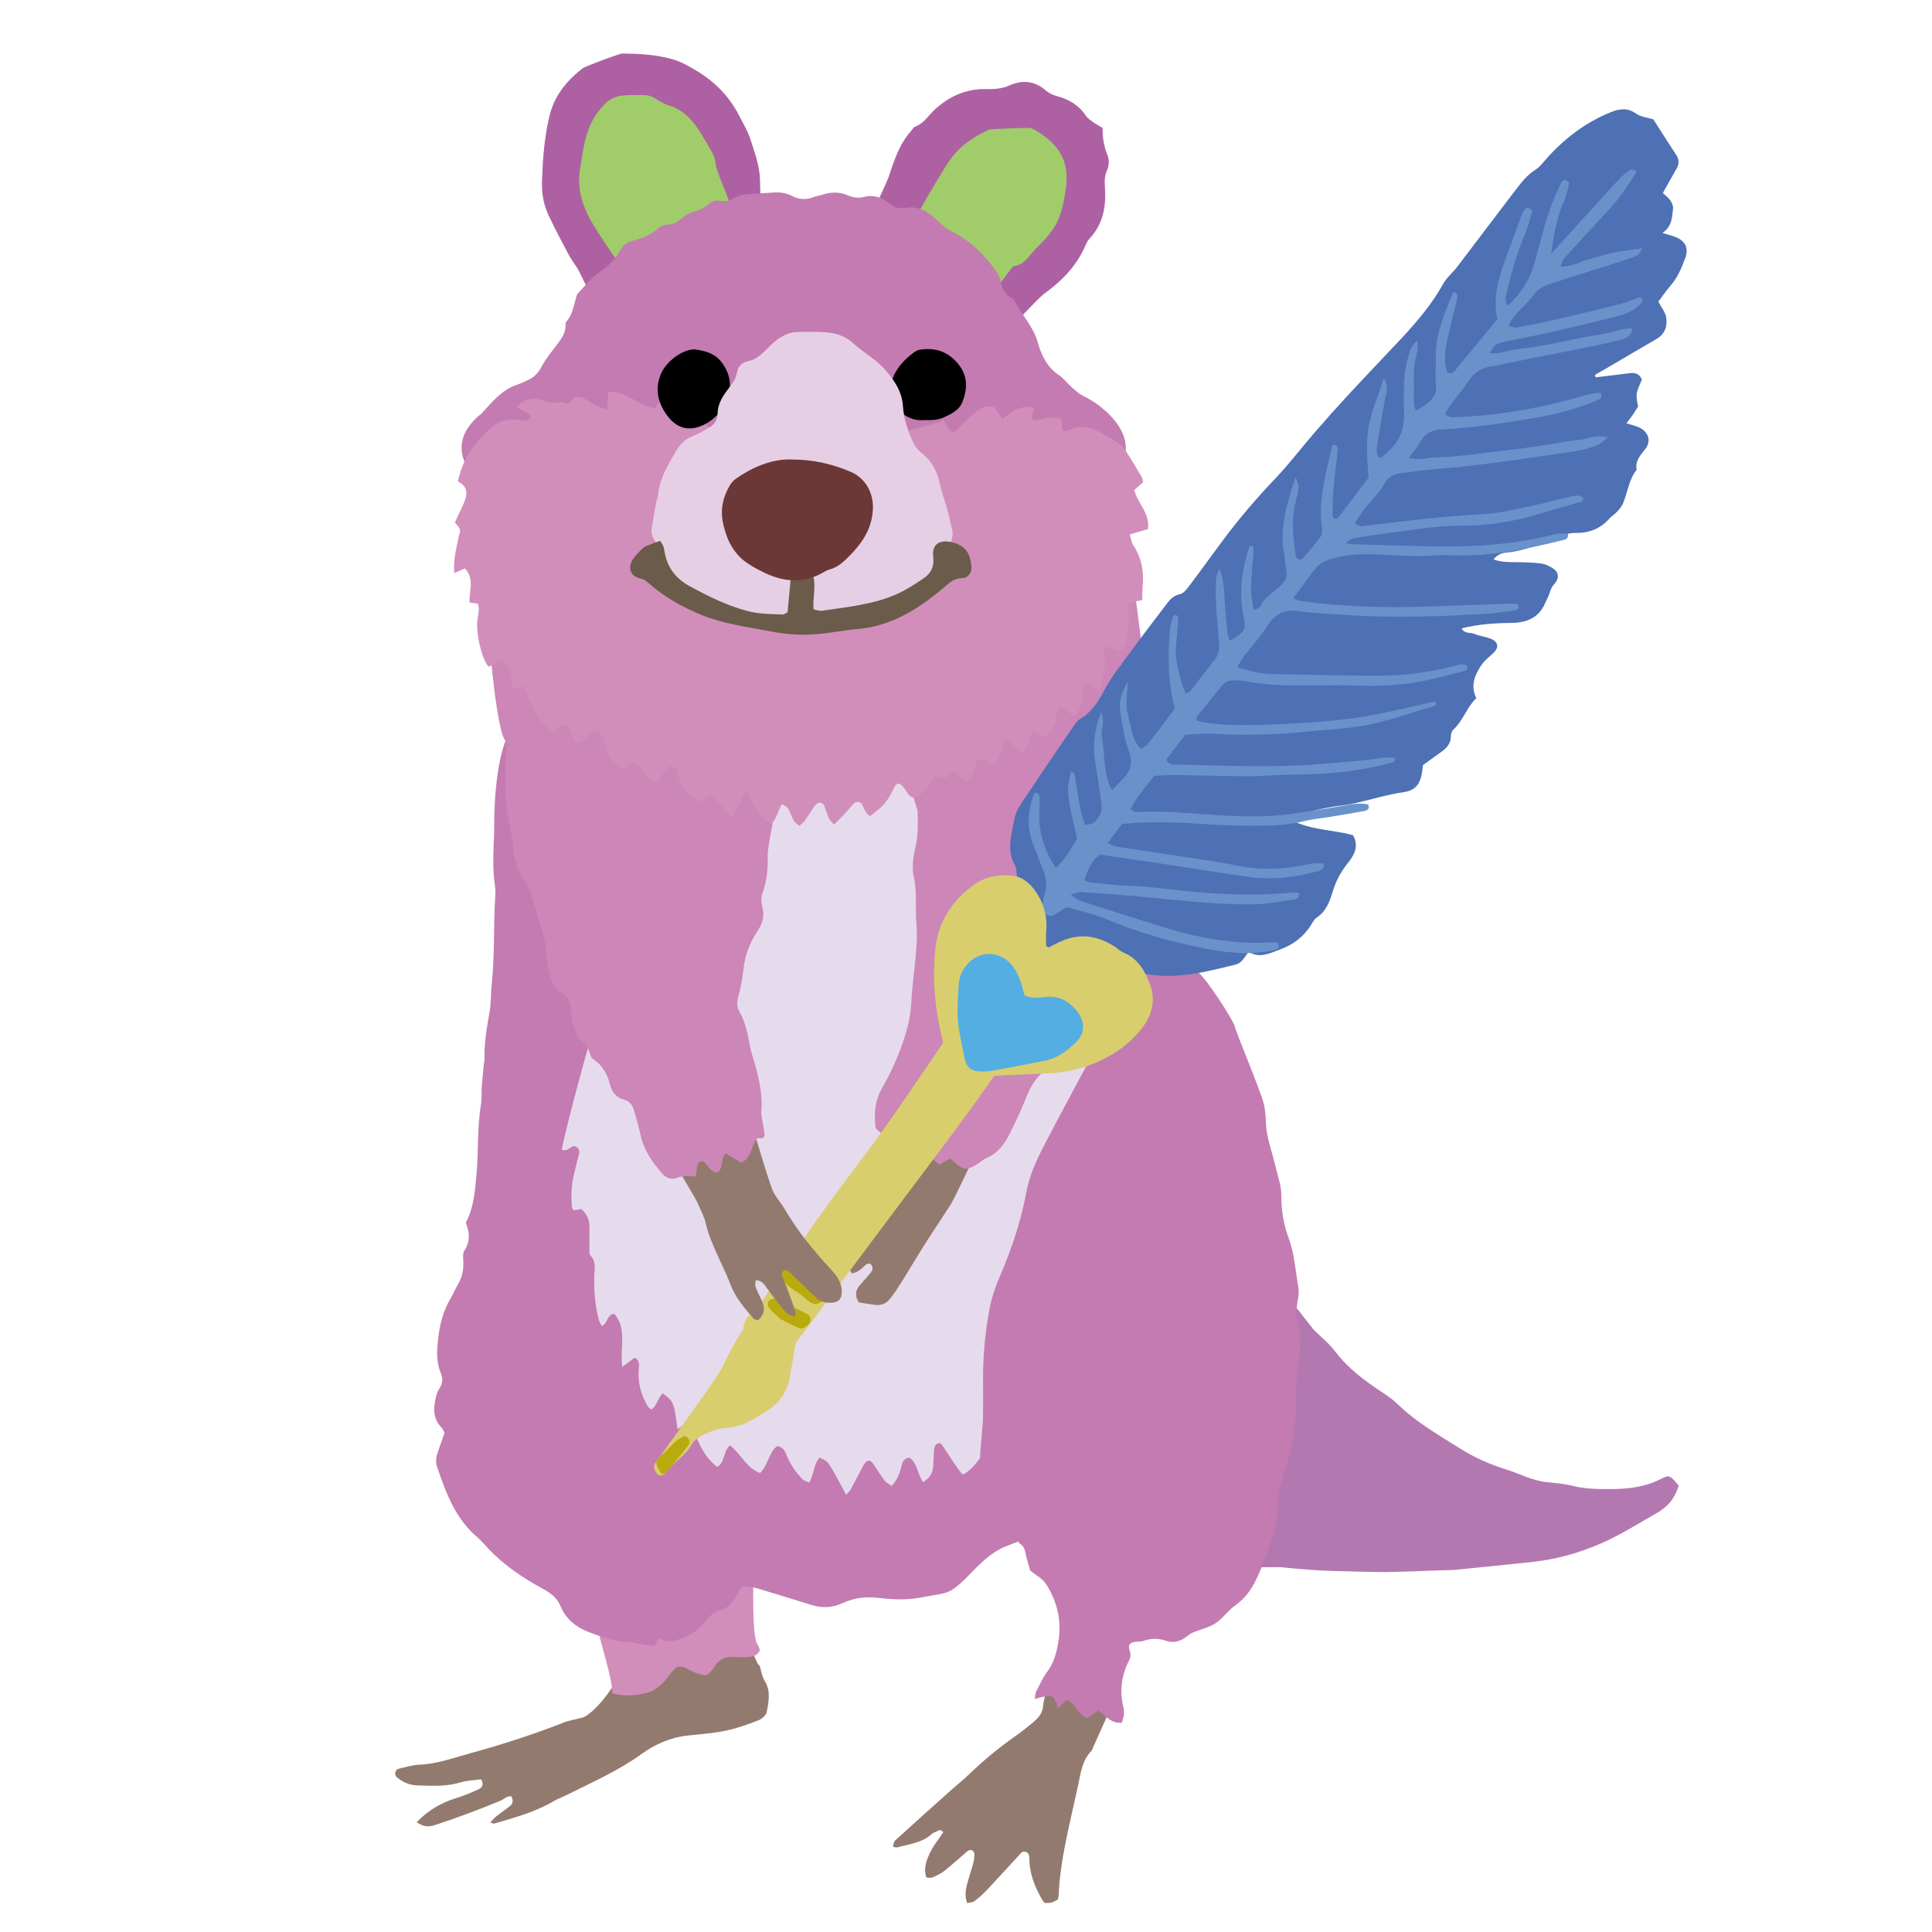<?xml version="1.0" encoding="iso-8859-1"?>
<!-- Generator: Adobe Illustrator 29.1.0, SVG Export Plug-In . SVG Version: 9.03 Build 55587)  -->
<svg version="1.1" id="&#x30EC;&#x30A4;&#x30E4;&#x30FC;_1"
	 xmlns="http://www.w3.org/2000/svg" xmlns:xlink="http://www.w3.org/1999/xlink" x="0px" y="0px" viewBox="0 0 283.46 283.46"
	 style="enable-background:new 0 0 283.46 283.46;" xml:space="preserve">
<g>
	<path style="fill-rule:evenodd;clip-rule:evenodd;fill:#B478B1;" d="M246.286,217.957c-0.52,1.881-1.642,3.15-3.196,4.033
		c-2.607,1.482-5.159,3.1-7.888,4.324c-3.281,1.473-6.756,2.467-10.367,2.848c-3.721,0.395-7.445,0.777-11.169,1.145
		c-0.745,0.074-1.5,0.061-2.249,0.086c-2.625,0.088-5.25,0.223-7.874,0.25c-2.248,0.023-4.497-0.068-6.744-0.123
		c-1.201-0.027-2.403-0.055-3.601-0.135c-1.716-0.115-3.432-0.244-5.139-0.443c-0.485-0.057-12.257,0.145-12.645-0.02
		c-0.267-0.938,6.546-47.988,6.666-48.332c0.301,0.145,10.5,13.355,10.683,13.531c1.076,1.043,2.263,2.014,3.163,3.197
		c1.907,2.5,4.361,4.312,6.942,6.008c0.746,0.49,1.494,1.014,2.131,1.635c2.769,2.701,6.1,4.598,9.336,6.633
		c2.11,1.326,4.384,2.295,6.75,3.039c1.922,0.604,3.721,1.596,5.77,1.814c1.264,0.135,2.55,0.221,3.774,0.531
		c1.849,0.469,3.706,0.51,5.587,0.502c2.572-0.012,5.071-0.268,7.422-1.467C244.951,216.346,245.018,216.439,246.286,217.957z"/>
	<path style="fill-rule:evenodd;clip-rule:evenodd;fill:#937A6F;" d="M71.934,267.377c0.344-0.346,0.613-0.674,0.938-0.932
		c0.645-0.514,1.34-0.965,1.975-1.488c0.471-0.389,0.486-0.891,0.125-1.438c-0.197,0.043-0.422,0.053-0.606,0.143
		c-0.337,0.162-0.632,0.416-0.976,0.557c-3.188,1.307-6.404,2.527-9.684,3.588c-0.938,0.305-1.707,0.158-2.568-0.469
		c1.7-1.75,3.598-2.852,5.788-3.523c1.139-0.35,2.251-0.815,3.331-1.318c0.486-0.227,0.781-0.703,0.314-1.443
		c-0.943,0.15-1.967,0.143-2.971,0.449c-2.123,0.648-4.314,0.521-6.486,0.441c-1.056-0.039-2.035-0.484-2.869-1.166
		c-0.438-0.359-0.312-1.133,0.242-1.27c1.018-0.25,2.049-0.549,3.086-0.598c2.584-0.119,4.977-1,7.424-1.674
		c4.625-1.273,9.189-2.732,13.659-4.486c0.899-0.354,1.883-0.49,2.819-0.754c1.314-0.369,5.273-4.406,6.607-9.406
		c0.576,0.033,13.146-9.209,14.999-9c0.66,0.074,3.616,10.781,4.385,10.781c0.196,0.812,0.364,1.641,0.833,2.443
		c0.782,1.34,0.481,2.938,0.188,4.398c-0.095,0.471-0.725,1.002-1.229,1.197c-1.531,0.59-3.095,1.162-4.697,1.496
		c-1.83,0.381-3.711,0.533-5.576,0.721c-2.539,0.256-4.805,1.248-6.829,2.701c-3.497,2.514-7.407,4.236-11.231,6.133
		c-0.537,0.266-1.108,0.467-1.621,0.77c-2.741,1.629-5.791,2.435-8.807,3.328C72.382,267.592,72.223,267.477,71.934,267.377z"/>
	<path style="fill-rule:evenodd;clip-rule:evenodd;fill:#937A6F;" d="M155.081,243.922c0.626,0.639,7.508,2.012,8.667,1.334
		c0.128-0.074-1.16,6.186-1.461,6.85c1.353-2.984,0.655-1.48-2.02,4.52c-0.03,0.068-0.03,0.162-0.077,0.209
		c-1.435,1.41-1.623,3.303-2.016,5.123c-0.568,2.637-1.205,5.26-1.736,7.902c-0.546,2.713-1.005,5.443-1.111,8.221
		c-0.009,0.219-0.099,0.438-0.147,0.646c-0.898,0.461-0.898,0.461-1.843,0.484c-0.107-0.098-0.245-0.178-0.318-0.299
		c-1.174-1.959-2.006-4.025-1.994-6.359c0.002-0.145-0.051-0.291-0.091-0.434c-0.124-0.428-0.799-0.605-1.101-0.279
		c-1.673,1.816-3.328,3.65-5.02,5.447c-0.562,0.598-1.188,1.146-1.84,1.645c-0.258,0.195-0.668,0.189-1.072,0.293
		c-0.427-1.158-0.184-2.164,0.092-3.162c0.26-0.938,0.579-1.859,0.824-2.801c0.111-0.424,0.147-0.877,0.135-1.316
		c-0.005-0.174-0.2-0.426-0.366-0.49c-0.168-0.065-0.465-0.004-0.608,0.115c-1.147,0.965-2.245,1.988-3.415,2.922
		c-0.513,0.41-1.143,0.689-1.75,0.957c-0.237,0.105-0.561,0.018-0.901,0.018c-0.459-1.43,0.049-2.633,0.6-3.752
		c0.511-1.039,1.262-1.959,1.88-2.889c-0.316-0.4-0.564-0.367-0.854-0.188c-0.254,0.156-0.586,0.213-0.796,0.408
		c-1.459,1.353-3.374,1.516-5.161,2.01c-0.124,0.033-0.285-0.061-0.594-0.135c0.121-0.32,0.151-0.717,0.364-0.91
		c2.714-2.475,5.451-4.922,8.189-7.371c0.893-0.799,1.839-1.545,2.703-2.375c2.059-1.978,4.244-3.797,6.581-5.441
		c0.98-0.689,1.925-1.432,2.841-2.205c0.752-0.631,1.329-1.344,1.393-2.451C153.093,249.578,154.212,244.428,155.081,243.922z"/>
	<path style="fill-rule:evenodd;clip-rule:evenodd;fill:#C37BB1;" d="M181.248,150.84c-1.665-0.117-15.838,8.867-17.5,9
		c-0.276-0.816-26.958-34.074-28.25-35.75c0.127-1.12,29.833-6.979,30.5-7.75c0.251,0.61,3.088,12.916,3.201,13.392
		c0.791,3.301,2.149,6.372,3.72,9.359c0.739,1.4,1.64,2.68,2.942,3.625C176.808,143.402,180.962,149.545,181.248,150.84z"/>
	<path style="fill-rule:evenodd;clip-rule:evenodd;fill:#D18EBB;" d="M103.758,245.76c-1.209,0.078-2.09-0.537-3.037-0.969
		c-1.049-0.475-1.4-0.375-2.143,0.51c-0.481,0.574-0.891,1.223-1.438,1.723c-0.541,0.496-1.162,1.02-1.84,1.225
		c-1.799,0.547-3.65,0.684-5.529,0.176c0.372-2.045-3.058-11.148-2.689-13.168c1.049-0.182,23.501-12.447,23.666-12.666
		c0.195,0.117-0.902,17.35,0.442,18.77c0.184,0.195,0.213,0.535,0.298,0.762c-0.305,0.729-0.896,0.893-1.488,0.957
		c-0.668,0.072-1.356,0.105-2.022,0.033c-1.41-0.156-2.485,0.258-3.225,1.525C104.498,245.074,104.073,245.412,103.758,245.76z"/>
	<path style="fill-rule:evenodd;clip-rule:evenodd;fill:#C37BB1;" d="M107.998,187.09c1.506,2.133,42.547,8.133,44.5,6.5
		c0.077,0.486,0.756,19.682,2,21.75c0.38,0.631,0.681,7.143,0.75,8.5c-0.242,0.135-7.739,3.045-8.056,3.193
		c-1.311,0.613-2.419,1.506-3.463,2.486c-0.273,0.258-0.54,0.523-0.801,0.795c-3.823,3.986-3.653,3.23-7.725,4.057
		c-2.023,0.41-4.215,0.324-6.281,0.072c-1.879-0.23-3.614-0.012-5.245,0.744c-1.541,0.713-3.014,0.789-4.58,0.307
		c-2.221-0.684-4.434-1.393-6.664-2.049c-1.138-0.334-2.265-0.787-3.606-0.686c-0.325,0.551-0.633,1.141-1.004,1.688
		c-0.538,0.793-1.01,1.57-2.157,1.773c-0.953,0.17-1.633,1.02-2.251,1.791c-0.969,1.209-2.231,1.965-3.681,2.482
		c-0.955,0.342-1.874,0.537-3.053-0.131c-0.221,0.387-0.441,0.775-0.658,1.16c-0.645-0.098-1.156-0.168-1.666-0.25
		c-0.811-0.129-1.621-0.375-2.432-0.371c-1.082,0.006-2.072-0.309-3.076-0.6c-0.861-0.25-1.715-0.543-2.549-0.875
		c-1.809-0.723-3.268-1.883-4.029-3.709c-0.525-1.262-1.42-1.957-2.602-2.598c-2.907-1.574-5.649-3.42-7.959-5.832
		c-0.572-0.598-1.094-1.254-1.719-1.787c-3.183-2.707-4.543-6.438-5.849-10.217c-0.298-0.861-0.119-1.621,0.153-2.408
		c0.315-0.914,0.642-1.824,0.932-2.646c-0.186-0.342-0.253-0.578-0.404-0.729c-1.421-1.428-1.238-3.113-0.786-4.832
		c0.095-0.357,0.274-0.705,0.476-1.018c0.447-0.701,0.479-1.449,0.174-2.162c-0.747-1.742-0.58-3.549-0.37-5.33
		c0.229-1.941,0.727-3.83,1.737-5.547c0.417-0.711,0.73-1.482,1.148-2.193c0.633-1.076,0.859-2.215,0.766-3.455
		c-0.037-0.504-0.07-1.131,0.182-1.512c0.893-1.348,0.73-2.695,0.188-4.049c1.188-2.24,1.349-4.625,1.565-7.029
		c0.311-3.434,0.1-6.896,0.665-10.312c0.146-0.883,0.06-1.803,0.124-2.701c0.08-1.121,0.206-2.238,0.316-3.357
		c0.021-0.225,0.099-0.447,0.09-0.67c-0.085-2.342,0.35-4.621,0.742-6.916c0.227-1.324,0.168-2.693,0.309-4.033
		c0.464-4.41,0.23-8.845,0.536-13.26c0.03-0.443-0.021-0.898-0.085-1.341c-0.387-2.616-0.168-5.24-0.093-7.86
		c0.011-0.402-0.261-11.834,2.989-15.584c0.807,1.681,18.9,40.409,20.5,42.75C94.625,154.281,106.75,187.393,107.998,187.09z"/>
	<path style="fill-rule:evenodd;clip-rule:evenodd;fill:#E6DBEC;" d="M141.248,216.34c-0.919-0.879-2.674-4.029-3.288-4.615
		c-0.628,0.02-0.844,0.428-0.898,0.885c-0.086,0.744-0.078,1.5-0.127,2.25c-0.082,1.273-0.332,1.723-1.466,2.619
		c-0.86-1.102-0.821-2.736-2.004-3.611c-0.834,0.057-1.066,0.645-1.195,1.221c-0.233,1.049-0.615,2.006-1.428,2.916
		c-0.334-0.232-0.756-0.408-1.004-0.721c-0.557-0.705-1.028-1.477-1.53-2.223c-0.252-0.377-0.504-0.867-1.017-0.713
		c-0.284,0.086-0.516,0.488-0.685,0.795c-0.612,1.115-1.177,2.256-1.784,3.373c-0.134,0.246-0.37,0.438-0.684,0.795
		c-0.556-1.035-1.025-1.943-1.525-2.836c-0.365-0.65-0.72-1.32-1.182-1.902c-0.253-0.316-0.72-0.463-1.166-0.734
		c-0.944,1.072-0.817,2.484-1.532,3.674c-0.336-0.148-0.723-0.211-0.943-0.434c-1.064-1.08-1.905-2.326-2.452-3.744
		c-0.236-0.609-0.586-1.02-1.3-1.178c-1.273,0.982-1.323,2.803-2.537,3.971c-1.994-0.738-2.787-2.805-4.392-4.074
		c-1.034,0.828-0.645,2.395-1.868,3.172c-2.271-1.648-2.939-4.342-4.12-6.584c-0.608-0.137-0.724,0.316-0.993,0.539
		c-0.209,0.174-0.441,0.318-0.721,0.518c-0.518-3.967-0.551-4.049-2.177-5.281c-0.694,0.65-0.79,1.75-1.672,2.41
		c-0.18-0.176-0.428-0.332-0.559-0.557c-1.009-1.736-1.476-3.598-1.265-5.613c0.054-0.521,0.114-1.068-0.623-1.457
		c-0.504,0.379-1.062,0.797-1.812,1.357c-0.391-2.744,0.762-5.564-1.159-7.795c-1.189,0.127-0.931,1.416-1.845,1.801
		c-0.15-0.303-0.365-0.596-0.447-0.922c-0.539-2.127-0.72-4.289-0.654-6.479c0.029-1.018,0.305-2.084-0.579-2.969
		c-0.204-0.205-0.13-0.715-0.136-1.086c-0.012-0.977-0.008-1.955,0.01-2.932c0.019-1.115-0.331-2.059-1.222-2.791
		c-0.357,0.068-0.713,0.135-1.062,0.201c-0.1-0.119-0.256-0.219-0.269-0.336c-0.2-1.807-0.105-3.594,0.376-5.357
		c0.158-0.578,0.262-1.17,0.42-1.748c0.176-0.641,0.555-1.359-0.131-1.842c-0.606-0.426-1.068,0.34-1.629,0.461
		c-0.127,0.027-0.271-0.021-0.557-0.053c0.732-4.049,5.513-21.242,6.83-25.121c0.792-0.045,69.532-20.627,69.75-21
		c1.547,0.813,7.366,15.192,8.14,18.495c-0.606,0.168-1.217,0.336-1.797,0.498c-0.246,1.023,0.321,1.725,0.656,2.43
		c0.628,1.322,4.926,9.316,3.751,10.328c-0.39,0.336-12.005,31.217-13.25,35c-0.467,1.418-6.725,5.695-6.75,7.5
		c-0.017,1.135-1.745,10.164-2.75,11c-0.418,0.346-0.989,1.465-1.25,2C146.855,207.582,144.248,215.09,141.248,216.34z"/>
	<path style="fill-rule:evenodd;clip-rule:evenodd;fill:#E6DBEC;" d="M117.579,190.535c-3.985-4.746-7.265-9.686-9.302-15.633
		c1.816-2.791,1.622-5.932,0.787-9.131c-0.138-0.529-0.246-1.109-0.18-1.641c0.47-3.725-0.639-7.23-1.447-10.773
		c-0.42-1.84-0.895-3.666-1.379-5.49c-0.427-1.604-0.731-3.27-1.4-4.766c-0.681-1.518-0.787-3.002-0.531-4.555
		c0.432-2.629,0.814-5.277,1.458-7.859c0.372-1.483,1.085-2.928,1.867-4.256c1.467-2.481,2.518-4.971,1.499-7.901
		c-0.104-0.303-0.11-0.669-0.062-0.993c0.289-1.971,0.485-3.965,0.949-5.895c0.348-1.45,0.331-2.856,0.204-4.3
		c-0.232-2.678-0.198-2.774,1.906-5.314c0.737,0.65,1.411,1.391,2.223,1.923c1.054,0.692,1.815,0.527,2.664-0.393
		c0.375-0.407,0.648-0.902,1.004-1.329c0.345-0.417,0.735-0.797,1.264-1.363c0.906,1.142,1.695,2.142,2.469,3.116
		c2.756-0.194,3.74-2.796,5.908-3.969c0.4,0.481,0.813,0.962,1.208,1.456c1.052,1.323,1.681,1.43,3.003,0.261
		c1.246-1.102,2.381-2.327,3.568-3.493c0.472-0.464,0.954-0.915,1.588-1.521c0.521,0.474,1.189,0.801,1.402,1.316
		c0.898,2.147,1.626,4.328,0.992,6.749c-1.027,3.897-1.406,7.831-0.4,11.819c0.213,0.847,0.174,1.769,0.18,2.656
		c0.023,2.557-0.015,5.115,0.014,7.674c0.059,5.354-0.76,10.644-1.319,15.943c-0.448,4.23-2.019,8.18-3.939,11.979
		c-0.849,1.684-1.441,3.512-2.403,5.123c-2.019,3.381-1.624,6.855-0.511,10.299c0.491,1.521,0.46,2.826-0.286,4.125
		c-0.72,1.25-1.514,2.469-2.383,3.623c-1.931,2.57-3.857,5.148-5.92,7.615C120.871,187.314,119.247,188.809,117.579,190.535z"/>
	<path style="fill-rule:evenodd;clip-rule:evenodd;fill:#937A6F;" d="M126.009,191.096c-0.646-0.996-0.504-1.807,0.17-2.57
		c0.594-0.67,1.208-1.33,1.749-2.043c0.132-0.172,0.104-0.588-0.015-0.803c-0.235-0.43-0.655-0.328-0.948-0.064
		c-0.554,0.502-1.058,1.061-1.99,1.215c-0.156-0.307-0.406-0.598-0.451-0.916c-0.123-0.902-0.056-1.799,0.343-2.643
		c0.129-0.271,0.314-0.545,0.336-0.828c0.027-0.336-0.016-0.734-0.187-1.008c-0.08-0.127-0.542-0.082-0.807-0.018
		c-0.94,0.229-1.868,0.504-2.805,0.744c-0.137,0.035-0.297-0.021-0.598-0.051c-0.02-0.309-0.185-0.734-0.038-0.949
		c0.464-0.676,1.065-1.254,1.576-1.9c1.902-2.406,3.589-4.977,5.673-7.25c0.687-0.75,4.15-10.387,4.73-11.422
		c0.697-0.297,13.453-0.258,14,0.5c-0.098,0.91-6.594,14.572-7.191,15.514c-1.244,1.963-2.559,3.883-3.804,5.846
		c-1.163,1.834-2.261,3.711-3.415,5.551c-0.557,0.889-1.126,1.775-1.78,2.592c-0.54,0.674-1.315,0.984-2.208,0.859
		C127.54,191.336,126.731,191.205,126.009,191.096z"/>
	<path style="fill-rule:evenodd;clip-rule:evenodd;fill:#C37BB1;" d="M164.579,252.756c-1.595,0.15-2.356-1.023-3.408-1.812
		c-0.558,0.393-1.094,0.77-1.622,1.141c-1.437-0.396-1.648-2.141-3.074-2.672c-0.403,0.395-0.811,0.793-1.245,1.217
		c-0.671-2.018-0.637-2.107-3.413-1.371c0.076-0.416,0.064-0.795,0.216-1.092c0.509-1,0.98-2.043,1.644-2.936
		c0.976-1.314,1.339-2.766,1.602-4.344c0.525-3.135-0.164-5.973-1.864-8.562c-0.462-0.705-1.338-1.139-2.261-1.891
		c-0.141-0.48-0.392-1.256-0.587-2.045c-0.174-0.691-0.143-1.385-0.899-1.891c-0.399-0.268-0.504-1.059-0.623-1.637
		c-0.174-0.844-0.569-1.449-1.217-2.059c-2.501-2.348-3.967-5.246-4.017-8.729c-0.02-1.344,0.183-2.689,0.278-4.033
		c0.054-0.75,0.131-1.498,0.141-2.248c0.02-1.729,0.015-3.459,0.003-5.188c-0.021-3.535,0.292-7.051,0.942-10.516
		c0.302-1.611,0.829-3.209,1.479-4.717c1.73-4.012,3.125-8.105,3.92-12.418c0.439-2.369,1.42-4.596,2.531-6.73
		c2.218-4.262,4.49-8.494,6.767-12.723c0.424-0.789,0.943-1.533,1.476-2.256c0.86-1.168,1.814-2.236,3.423-2.299
		c0.286-0.531,0.53-0.988,0.777-1.441c0.607-1.115,1.562-1.885,2.733-2.227c2.929-0.855,5.907-1.016,8.884-0.205
		c1.274,0.346,3.241,2.004,3.798,3.203c0.378,0.812,0.669,1.666,0.996,2.504c1.089,2.793,2.236,5.566,3.235,8.393
		c0.367,1.039,0.488,2.199,0.528,3.312c0.04,1.139,0.204,2.223,0.518,3.312c0.556,1.947,1.058,3.91,1.545,5.875
		c0.142,0.578,0.214,1.188,0.211,1.781c-0.007,2.127,0.334,4.211,1.066,6.182c0.876,2.361,1.001,4.846,1.434,7.277
		c0.128,0.715-0.031,1.498-0.152,2.234c-0.173,1.059-0.166,2.084,0.118,3.125c0.505,1.857,0.287,3.76,0,5.598
		c-0.222,1.428-0.277,2.836-0.264,4.256c0.031,3.018-0.246,6.006-0.928,8.939c-0.425,1.822-1.064,3.592-1.572,5.395
		c-0.161,0.572-0.334,1.188-0.284,1.766c0.21,2.471-0.603,4.746-1.312,7.027c-0.488,1.568-1.13,3.1-1.844,4.582
		c-0.717,1.494-1.707,2.783-3.11,3.777c-1.029,0.73-1.771,1.879-2.822,2.562c-0.983,0.637-2.213,0.885-3.313,1.355
		c-0.407,0.174-0.754,0.49-1.125,0.744c-0.857,0.59-1.815,0.807-2.786,0.471c-1.123-0.387-2.186-0.4-3.298,0.004
		c-0.41,0.148-0.893,0.082-1.337,0.152c-0.7,0.109-1.004,0.51-0.733,1.262c0.204,0.566,0.147,1.01-0.095,1.494
		c-1.081,2.152-1.412,4.395-0.831,6.758C164.989,251.16,164.932,251.902,164.579,252.756z"/>
	<path style="fill-rule:evenodd;clip-rule:evenodd;fill:#CC86B7;" d="M139.355,169.971c-0.538,0.314-1.036,0.605-1.503,0.877
		c-1.097-0.578-1.334-1.699-2.059-2.586c-0.72-0.1-1.521-0.211-2.389-0.33c-0.235-0.746-0.433-1.455-0.696-2.139
		c-0.058-0.148-0.361-0.289-0.541-0.277c-0.186,0.012-0.459,0.18-0.517,0.342c-0.122,0.348-0.084,0.75-0.202,1.1
		c-0.086,0.254-0.316,0.461-0.559,0.791c-0.825-0.76-1.576-1.451-2.409-2.217c-0.273-2.035-0.139-4.039,0.981-5.984
		c1.009-1.752,1.896-3.6,2.607-5.49c0.838-2.232,1.513-4.52,1.634-6.957c0.126-2.539,0.516-5.062,0.714-7.6
		c0.104-1.327,0.152-2.677,0.038-3.999c-0.198-2.297,0.123-4.601-0.391-6.912c-0.297-1.331-0.093-2.866,0.237-4.224
		c0.438-1.799,0.368-3.573,0.332-5.372c-0.005-0.223-3.203-9.965-2.887-9.903c0.953-0.948,19.439-16.302,20.25-17.75
		c0.505,0.289,13.295-8.765,14-8.5c0.075,2.181,2.75,17,1.6,20.711c-0.152,0.46-0.241,0.827-0.393,1.166
		c-0.325,0.725-0.4,1.455-0.072,2.184c0.609,1.354,0.513,2.775,0.512,4.204c-0.002,3.304,0.141,6.61,0.06,9.912
		c-0.048,2.002-0.555,3.978-0.562,6.004c-0.002,0.715-0.361,1.415-0.948,1.982c-0.84,0.812-1.259,1.859-1.196,3.052
		c0.055,1.067-0.329,1.903-1.22,2.505c-1.076,0.728-1.582,1.788-1.7,3.042c-0.145,1.532-0.566,2.893-1.691,4.059
		c-0.538,0.557-0.762,1.445-1.049,2.213c-0.576,1.541-1.091,3.107-1.648,4.658c-0.456,1.266-0.97,2.516-1.398,3.791
		c-0.439,1.301-1.09,2.469-1.984,3.504c-0.492,0.566-0.963,1.162-1.514,1.67c-1.08,0.996-1.72,2.227-2.257,3.578
		c-0.719,1.812-1.55,3.584-2.43,5.324c-0.751,1.488-1.728,2.807-3.355,3.506c-0.543,0.234-0.995,0.668-1.508,0.98
		c-1.4,0.85-1.929,0.785-3.152-0.328C139.876,170.363,139.637,170.195,139.355,169.971z"/>
	<g>
		<path style="fill-rule:evenodd;clip-rule:evenodd;fill:#4E70B4;" d="M234.109,55.36c1.695-0.204,3.388-0.4,5.079-0.617
			c0.823-0.104,1.394,0.19,1.71,0.953c-0.924,2.099-0.924,2.099-0.558,3.943c-0.222,0.35-0.494,0.807-0.793,1.243
			c-0.245,0.358-0.523,0.693-0.919,1.221c0.776,0.253,1.365,0.378,1.899,0.629c1.335,0.631,1.771,1.986,0.887,3.119
			c-0.727,0.936-1.536,1.758-1.292,3.07c-1.144,1.464-1.315,3.318-2.008,4.963c-0.199,0.478-0.592,0.884-0.945,1.276
			c-0.303,0.331-0.715,0.561-1.011,0.895c-1.343,1.514-2.999,2.173-5.026,2.136c-0.775-0.016-1.593,0.242-2.333,0.526
			c-2.524,0.956-4.983,2.093-7.726,2.347c-0.672,0.06-1.363,0.273-1.95,1.015c1.045,0.368,1.991,0.388,2.957,0.4
			c1.345,0.014,2.699,0.022,4.028,0.195c0.669,0.089,1.364,0.437,1.917,0.842c0.684,0.502,0.733,1.409,0.082,2.092
			c-0.403,0.424-0.585,0.854-0.743,1.373c-0.161,0.508-0.438,0.978-0.648,1.474c-0.935,2.21-2.755,2.921-4.982,2.94
			c-2.42,0.021-4.824,0.19-7.277,0.79c0.393,0.854,1.252,0.554,1.835,0.807c0.731,0.321,1.568,0.393,2.322,0.677
			c1.256,0.471,1.385,1.34,0.413,2.219c-0.588,0.533-1.244,1.041-1.676,1.688c-0.975,1.456-1.653,3.025-0.749,4.852
			c-1.434,1.387-1.929,3.304-3.35,4.599c-0.23,0.213-0.383,0.638-0.378,0.964c0.014,1.146-0.677,1.805-1.51,2.401
			c-0.873,0.623-1.742,1.25-2.581,1.852c-0.098,0.644-0.129,1.185-0.266,1.695c-0.358,1.32-1.059,2.071-2.595,2.29
			c-2.393,0.342-4.73,1.072-7.096,1.614c-0.698,0.161-1.412,0.27-2.124,0.355c-2.591,0.298-5.065,1.076-7.993,1.733
			c3.289,1.946,6.735,1.727,9.806,2.61c0.935,1.65,0.113,2.989-0.742,4.055c-1.035,1.295-1.763,2.646-2.241,4.216
			c-0.443,1.454-0.961,2.909-2.362,3.826c-0.352,0.227-0.576,0.684-0.813,1.063c-1.092,1.752-2.616,2.899-4.562,3.61
			c-1.533,0.559-2.984,1.344-4.589,0.344c-0.673,0.799-0.936,1.625-1.953,1.875c-4.202,1.033-8.363,2.125-12.77,1.436
			c-3.013-0.471-6.061-0.717-9.085-1.129c-0.883-0.117-1.761-0.395-2.593-0.725c-1.738-0.689-3.645-0.938-5.418-1.967
			c0.477-2.841-1.227-5.168-1.648-7.799c-0.141-0.883-0.342-1.754-0.507-2.631c-0.114-0.612-0.064-1.313-0.35-1.83
			c-1.265-2.286-0.42-4.602-0.024-6.83c0.223-1.257,1.158-2.421,1.901-3.541c2.233-3.371,4.525-6.704,6.809-10.046
			c0.252-0.366,0.533-0.774,0.902-0.985c1.65-0.941,2.626-2.485,3.459-4.062c1.064-2.009,2.478-3.75,3.794-5.569
			c1.687-2.331,3.451-4.605,5.183-6.901c0.59-0.781,1.103-1.553,2.238-1.784c0.581-0.119,1.089-0.877,1.512-1.436
			c1.628-2.154,3.199-4.354,4.814-6.522c2.366-3.174,4.941-6.169,7.677-9.041c2.04-2.143,3.832-4.518,5.773-6.757
			c1.647-1.902,3.325-3.778,5.034-5.624c2.501-2.698,5.05-5.354,7.566-8.041c2.341-2.497,4.546-5.093,6.23-8.111
			c0.515-0.924,1.402-1.637,2.056-2.491c2.841-3.723,5.643-7.471,8.493-11.185c0.872-1.134,1.729-2.288,2.999-3.069
			c0.594-0.362,1.04-0.98,1.515-1.518c2.647-2.997,5.737-5.368,9.469-6.892c1.339-0.551,2.506-0.711,3.8,0.207
			c0.687,0.491,1.672,0.564,2.484,0.814c1.124,1.746,2.216,3.475,3.339,5.182c0.443,0.676,0.494,1.326,0.096,2.022
			c-0.661,1.168-1.316,2.341-2.031,3.611c0.401,0.388,0.838,0.7,1.117,1.117c0.231,0.345,0.436,0.836,0.38,1.221
			c-0.179,1.208-0.088,2.515-1.557,3.527c0.986,0.304,1.482,0.417,1.949,0.604c1.394,0.559,1.925,1.626,1.422,3.001
			c-0.525,1.435-1.099,2.85-2.118,4.042c-0.694,0.812-1.3,1.698-1.847,2.423c0.46,0.885,1.012,1.542,1.134,2.267
			c0.22,1.302-0.146,2.482-1.419,3.219c-2.409,1.396-4.804,2.82-7.208,4.229c-0.601,0.354-1.213,0.695-1.821,1.039
			C234.039,55.123,234.074,55.243,234.109,55.36z"/>
		<path style="fill-rule:evenodd;clip-rule:evenodd;fill:#D9CE6E;" d="M140.447,149.553c1.051,0.709,1.882,1.322,2.763,1.852
			c0.839,0.5,1.813,0.809,2.578,1.396c0.689,0.531,1.178,1.326,1.771,2.023c-0.304,0.678-0.477,1.301-0.826,1.801
			c-1.904,2.721-3.82,5.438-5.795,8.109c-2.995,4.051-6.043,8.061-9.063,12.092c-2.212,2.951-4.418,5.908-6.626,8.863
			c-2.259,3.02-4.513,6.045-6.773,9.061c-1.075,1.436-2.16,2.859-3.289,4.354c-1.701,0.135-3.333-0.012-4.698-1.328
			c-1.821-1.756-1.94-3.602-0.098-5.373c1.119-1.076,2.055-2.223,2.738-3.621c0.393-0.797,0.995-1.494,1.507-2.232
			c2.142-3.105,4.235-6.248,6.444-9.307c2.846-3.936,5.846-7.762,8.665-11.719c3.076-4.316,6.03-8.721,9.016-13.102
			C139.311,151.613,139.759,150.734,140.447,149.553z"/>
		<path style="fill-rule:evenodd;clip-rule:evenodd;fill:#D9CE6E;" d="M111.566,190.904c1.623,0.799,3.073,1.473,4.482,2.225
			c0.809,0.432,1.041,1.307,0.936,2.104c-0.318,2.391-0.722,4.771-1.174,7.139c-0.392,2.055-1.61,3.594-3.363,4.686
			c-1.901,1.188-3.766,2.414-6.163,2.486c-0.95,0.031-1.93,0.443-2.819,0.854c-0.709,0.33-1.555,0.785-1.895,1.422
			c-0.965,1.811-2.856,2.711-3.97,4.352c-0.256,0.377-0.866,0.43-1.203,0.061c-0.263-0.287-0.477-0.785-0.426-1.15
			c0.058-0.404,0.425-0.773,0.687-1.137c2.453-3.439,4.939-6.855,7.359-10.318c0.922-1.32,1.846-2.676,2.507-4.133
			C107.865,196.535,109.829,193.969,111.566,190.904z"/>
		<path style="fill-rule:evenodd;clip-rule:evenodd;fill:#B9AA0E;" d="M121.707,190.033c-1.827,1.672-2.186,1.672-3.733,0.311
			c-0.733-0.648-1.634-1.105-2.381-1.74c-0.554-0.471-0.985-1.092-1.385-1.549c0.26-1.109,1.035-1.238,1.581-0.947
			c1.934,1.029,3.799,2.195,5.674,3.338C121.606,189.533,121.627,189.832,121.707,190.033z"/>
		<path style="fill-rule:evenodd;clip-rule:evenodd;fill:#B9AA0E;" d="M97.101,216.289c-1.107-1.672-1.062-1.959,0.224-3.025
			c0.611-0.506,1.092-1.168,1.692-1.688c0.448-0.385,0.997-0.65,1.413-0.91c0.855,0.348,0.861,0.982,0.561,1.385
			c-1.069,1.42-2.238,2.762-3.39,4.119C97.512,216.273,97.271,216.252,97.101,216.289z"/>
		<path style="fill-rule:evenodd;clip-rule:evenodd;fill:#B9AA0E;" d="M114.376,193.449c-0.687-0.682-1.207-1.115-1.606-1.637
			c-0.151-0.199-0.148-0.684-0.005-0.896c0.152-0.223,0.635-0.461,0.834-0.377c1.616,0.689,3.223,1.42,4.783,2.225
			c0.522,0.27,0.746,0.939,0.342,1.426c-0.309,0.375-0.998,0.834-1.329,0.717C116.263,194.508,115.21,193.871,114.376,193.449z"/>
		<path style="fill-rule:evenodd;clip-rule:evenodd;fill:#6992CB;" d="M181.509,97.892c1.922,0.617,3.493,0.971,5.109,1.006
			c5.312,0.109,10.626,0.237,15.938,0.237c3.52,0.001,6.998-0.491,10.427-1.329c0.742-0.183,1.521-0.513,2.259-0.179
			c0.15,0.608-0.15,0.78-0.521,0.869c-2.185,0.526-4.35,1.157-6.56,1.542c-3.197,0.558-6.436,0.681-9.691,0.537
			c-2.514-0.112-5.04,0.001-7.561-0.003c-2.793-0.006-5.579-0.09-8.331-0.655c-0.521-0.108-1.074-0.09-1.614-0.092
			c-0.657-0.005-1.224,0.212-1.657,0.748c-1.186,1.473-2.393,2.927-3.571,4.404c-0.145,0.185-0.165,0.464-0.246,0.701
			c1.814,0.632,5.663,0.893,11.771,0.594c3.951-0.191,7.92-0.41,11.83-0.976c3.887-0.561,7.709-1.575,11.608-2.398
			c-0.031,0.324-0.01,0.594-0.067,0.611c-2.738,0.841-5.465,1.729-8.235,2.459c-3.495,0.923-7.113,1.015-10.691,1.385
			c-4.577,0.471-9.156,0.564-13.753,0.309c-1.335-0.073-2.682,0.074-4.055,0.122c-0.968,1.283-1.883,2.494-2.779,3.678
			c0.357,0.815,1.05,0.701,1.647,0.713c7.104,0.146,14.205,0.517,21.312-0.113c2.959-0.263,5.928-0.396,8.864-0.89
			c0.562-0.094,1.157,0.006,1.815,0.018c-0.149,0.339-0.186,0.595-0.29,0.625c-4.792,1.368-9.7,1.799-14.663,1.836
			c-2.246,0.019-4.491,0.24-6.737,0.237c-3.594-0.004-7.185-0.13-10.775-0.175c-0.982-0.012-1.968,0.077-2.937,0.121
			c-1.292,1.586-2.536,3.093-3.517,4.915c0.384,0.193,0.608,0.406,0.817,0.396c3.969-0.247,7.912,0.216,11.867,0.446
			c3.506,0.201,7.023,0.347,10.518-0.116c2.943-0.39,5.874-0.889,8.802-1.389c0.988-0.169,1.95-0.28,2.9-0.048
			c0.264,0.682-0.165,0.874-0.6,0.953c-1.682,0.312-3.372,0.589-5.059,0.869c-1.242,0.207-2.509,0.307-3.726,0.616
			c-2.211,0.56-4.458,0.661-6.704,0.676c-2.608,0.015-5.219-0.067-7.822-0.239c-4.041-0.265-8.076-0.437-12.21-0.019
			c-0.654,0.864-1.346,1.78-2.144,2.834c0.554,0.204,0.946,0.425,1.362,0.49c4.798,0.74,9.601,1.446,14.398,2.187
			c1.423,0.219,2.829,0.547,4.25,0.773c2.874,0.455,5.737,0.326,8.587-0.212c1.046-0.196,2.092-0.434,3.136-0.247
			c0.127,0.927-0.536,1.01-0.993,1.134c-3.244,0.878-6.555,1.275-9.896,0.82c-4.28-0.584-8.542-1.299-12.812-1.948
			c-3.022-0.455-6.051-0.889-9.057-1.329c-1.41,0.863-1.812,2.257-2.375,3.752c0.791,0.45,1.682,0.362,2.523,0.467
			c0.805,0.102,1.607,0.227,2.414,0.278c1.167,0.078,2.346,0.051,3.51,0.158c2.237,0.202,4.47,0.482,6.708,0.701
			c4.938,0.481,9.881,0.716,14.833,0.245c0.439-0.042,0.885-0.036,1.328-0.033c0.072-0.001,0.146,0.101,0.224,0.16
			c0.055,0.601-0.413,0.797-0.827,0.858c-1.867,0.272-3.74,0.651-5.615,0.69c-4.957,0.104-9.883-0.438-14.812-0.929
			c-3.577-0.358-7.168-0.61-10.758-0.872c-0.382-0.028-0.784,0.204-1.52,0.414c0.67,0.426,1.002,0.745,1.396,0.871
			c4.28,1.38,8.557,2.774,12.861,4.071c4.936,1.489,9.969,2.355,15.155,2.028c0.349-0.023,0.7,0.026,1.003,0.042
			c0.318,0.646-0.02,1.014-0.443,1.094c-1.145,0.213-2.305,0.398-3.465,0.436c-3.637,0.119-7.16-0.682-10.66-1.513
			c-3.677-0.875-7.259-2.057-10.762-3.51c-1.817-0.754-3.778-1.159-5.697-1.729c-0.652,0.423-1.222,0.854-1.849,1.182
			c-0.681,0.356-1.568-0.098-1.617-0.869c-0.047-0.694-0.015-1.454,0.219-2.098c0.426-1.182,0.36-2.273-0.102-3.406
			c-0.509-1.248-0.936-2.532-1.458-3.776c-1.067-2.548-0.893-5.075,0.035-7.604c0.026-0.07,0.137-0.107,0.236-0.182
			c0.589,0.058,0.584,0.597,0.598,0.962c0.033,0.983-0.091,1.973-0.055,2.957c0.093,2.477,0.998,5.07,2.442,7.082
			c1.369-1.222,2.195-2.806,3.112-4.232c-1.546-6.655-1.573-6.96-0.924-9.845c0.517-0.034,0.554,0.354,0.611,0.705
			c0.248,1.511,0.453,3.029,0.746,4.53c0.17,0.867,0.473,1.707,0.705,2.522c1.26,0.065,1.829-0.7,2.23-1.461
			c0.263-0.496,0.242-1.212,0.166-1.807c-0.245-1.966-0.552-3.926-0.883-5.88c-0.412-2.454-0.116-4.814,0.846-7.364
			c0.716,1.352-0.069,2.526,0.148,3.669c0.252,1.32,0.245,2.689,0.426,4.023c0.163,1.216,0.252,2.473,1.062,3.728
			c0.674-0.698,1.221-1.255,1.757-1.823c1.09-1.163,1.267-2.355,0.69-3.942c-0.666-1.839-0.96-3.83-1.253-5.781
			c-0.198-1.315,0.048-2.635,1.122-4.366c-0.093,1.66-0.264,2.708-0.179,3.734c0.091,1.06,0.453,2.093,0.656,3.146
			c0.208,1.077,0.546,2.082,1.438,3.021c0.341-0.237,0.762-0.41,1.004-0.721c1.332-1.702,2.621-3.438,3.955-5.203
			c-0.97-3.72-1.019-7.486-0.739-11.266c0.065-0.871,0.209-1.753,0.638-2.498c0.667,0,0.628,0.403,0.604,0.739
			c-0.107,1.522-0.276,3.042-0.349,4.568c-0.063,1.456,0.713,4.619,1.458,6.238c0.223-0.108,0.52-0.157,0.656-0.33
			c1.227-1.558,2.413-3.146,3.637-4.706c0.536-0.686,0.678-1.432,0.6-2.277c-0.174-1.975-0.345-3.949-0.447-5.928
			c-0.065-1.253-0.028-2.512,0.015-3.767c0.011-0.312,0.215-0.618,0.487-1.339c0.575,1.476,0.628,2.585,0.698,3.713
			c0.109,1.876,0.272,3.75,0.45,5.621c0.04,0.421,0.23,0.829,0.359,1.271c1.951-1.033,2.48-1.702,2.094-3.322
			c-0.864-3.646-0.306-7.135,0.822-10.604c0.609-0.164,0.585,0.363,0.579,0.612c-0.025,0.895-0.158,1.784-0.212,2.679
			c-0.07,1.168-0.162,2.339-0.14,3.504c0.015,0.796,0.207,1.589,0.354,2.625c0.449-0.218,0.876-0.283,0.97-0.498
			c0.618-1.383,1.924-2.089,2.957-3.045c0.737-0.684,1.093-1.37,0.879-2.37c-0.149-0.704-0.146-1.437-0.29-2.141
			c-0.796-3.857,0.326-7.419,1.654-11.479c0.244,0.746,0.425,1.035,0.413,1.316c-0.019,0.533-0.09,1.082-0.239,1.596
			c-0.841,2.916-0.635,5.842-0.118,8.773c0.027,0.154,0.2,0.28,0.309,0.424c0.551,0.143,0.804-0.273,1.081-0.605
			c0.751-0.892,1.531-1.767,2.198-2.72c0.229-0.325,0.268-0.872,0.21-1.293c-0.578-4.219,0.631-8.19,1.563-12.201
			c0.793-0.093,0.773,0.478,0.74,0.858c-0.174,1.88-0.44,3.752-0.608,5.632c-0.112,1.249-0.13,2.505-0.148,3.761
			c-0.004,0.216,0.191,0.433,0.291,0.644c0.235-0.081,0.457-0.085,0.538-0.193c1.479-1.929,2.941-3.87,4.476-5.902
			c-0.204-2.715-0.477-5.489,0.166-8.252c0.484-2.093,1.383-4.018,2.052-6.372c0.862,1.404,0.296,2.419,0.128,3.425
			c-0.353,2.126-0.776,4.24-1.074,6.374c-0.095,0.652-0.256,1.438,0.414,1.986c2.609-1.865,3.554-3.744,3.507-6.68
			c-0.044-2.785-0.165-5.584,0.653-8.312c0.229-0.769,0.42-1.527,1.26-2.236c0.347,1.361-0.279,2.411-0.386,3.508
			c-0.104,1.071-0.094,2.157-0.064,3.236c0.032,1.148-0.179,2.33,0.259,3.463c1.06-0.434,1.573-0.864,2.317-1.619
			c0.725-0.733,0.707-1.554,0.629-2.491c-0.098-1.162,0.022-2.34-0.011-3.51c-0.098-3.528,1.316-6.626,2.584-9.783
			c0.754,0.206,0.623,0.728,0.546,1.093c-0.308,1.403-0.721,2.783-1.023,4.187c-0.472,2.181-1.189,4.354-0.374,6.607
			c0.836,0.276,1.131-0.39,1.508-0.839c1.901-2.279,3.782-4.574,5.801-7.018c-0.563-2.43-0.139-4.982,0.726-7.471
			c0.945-2.715,1.953-5.407,2.949-8.105c0.088-0.241,0.252-0.472,0.439-0.651c0.106-0.104,0.368-0.179,0.484-0.117
			c0.212,0.11,0.55,0.382,0.518,0.497c-0.308,1.12-0.598,2.255-1.048,3.32c-1.229,2.911-2.09,5.93-2.783,9.002
			c-0.076,0.345-0.069,0.716-0.046,1.07c0.009,0.139,0.174,0.267,0.317,0.472c1.882-1.765,3.201-3.77,3.909-6.311
			c1.034-3.721,1.856-7.525,3.577-11.03c0.154-0.315,0.276-0.654,0.475-0.941c0.076-0.113,0.359-0.207,0.474-0.151
			c0.226,0.104,0.591,0.37,0.562,0.485c-0.233,0.944-0.467,1.901-0.847,2.79c-1.02,2.384-1.453,4.906-1.811,7.555
			c1.593-1.759,3.185-3.518,4.779-5.274c1.752-1.928,3.493-3.868,5.273-5.773c0.485-0.52,1.072-0.954,1.658-1.357
			c0.118-0.081,0.451,0.148,0.881,0.309c-1.02,1.491-1.886,2.957-2.95,4.262c-1.305,1.599-2.778,3.062-4.174,4.587
			c-1.153,1.259-2.314,2.514-3.455,3.785c-0.288,0.32-0.522,0.688-0.623,1.327c1.556,0.045,2.724-0.698,3.98-1.017
			c1.223-0.307,2.412-0.751,3.643-1.009c1.305-0.275,2.64-0.403,4.407-0.659c-0.436,0.606-0.555,0.959-0.783,1.055
			c-0.825,0.346-1.68,0.625-2.534,0.899c-3.426,1.096-6.854,2.185-10.285,3.274c-1.057,0.335-1.928,0.887-2.575,1.841
			c-0.45,0.661-1.083,1.2-1.643,1.783c-0.676,0.707-1.382,1.393-1.867,2.523c0.523,0.108,0.94,0.321,1.308,0.253
			c1.946-0.361,3.888-0.767,5.818-1.213c3.068-0.711,6.133-1.441,9.184-2.217c1.038-0.265,2.034-0.69,3.05-1.045
			c0.561,0.394,0.249,0.784-0.051,1.094c-1.114,1.159-2.617,1.547-4.104,1.918c-2.97,0.744-5.946,1.459-8.932,2.133
			c-2.191,0.496-4.406,0.899-6.606,1.361c-0.521,0.108-1.075,0.211-1.52,0.475c-0.318,0.191-0.482,0.646-0.889,1.237
			c1.48,0.208,2.537-0.402,3.646-0.517c1.163-0.123,2.325-0.29,3.479-0.478c1.156-0.188,2.303-0.418,3.453-0.647
			c1.146-0.227,2.283-0.489,3.433-0.708c1.148-0.22,2.314-0.358,3.452-0.625c1.123-0.261,2.204-0.742,3.439-0.612
			c-0.121,1.255-1.099,1.483-1.903,1.692c-2.004,0.521-4.039,0.914-6.067,1.327c-2.195,0.447-4.395,0.852-6.593,1.292
			c-2.115,0.421-4.218,0.909-6.34,1.278c-1.342,0.234-2.286,0.9-3.045,2.006c-0.914,1.339-1.946,2.596-2.909,3.902
			c-0.248,0.335-0.418,0.728-0.589,1.031c0.546,0.613,1.111,0.474,1.619,0.456c5.698-0.192,11.282-1.123,16.781-2.592
			c1.465-0.39,2.899-0.938,4.399-0.99c0.38,0.7-0.062,0.929-0.44,1.09c-2.745,1.167-5.597,1.979-8.536,2.489
			c-4.701,0.813-9.408,1.571-14.182,1.798c-1.46,0.069-2.594,0.493-3.306,1.891c-0.389,0.762-1.023,1.396-1.678,2.265
			c1.485,0.492,2.8-0.038,4.094-0.05c1.438-0.016,2.879-0.162,4.311-0.305c1.342-0.132,2.678-0.341,4.02-0.505
			c1.43-0.173,2.863-0.316,4.292-0.508c1.337-0.179,2.671-0.397,4.006-0.6c1.425-0.221,2.842-0.531,4.272-0.637
			c1.299-0.096,2.542-0.879,4.222-0.349c-0.605,0.46-0.961,0.847-1.401,1.043c-2.086,0.943-4.365,1.075-6.581,1.428
			c-3.73,0.595-7.479,1.091-11.232,1.553c-2.673,0.33-5.363,0.528-8.047,0.807c-1.072,0.11-2.142,0.292-3.216,0.429
			c-0.954,0.121-1.771,0.602-2.22,1.384c-1.073,1.884-2.755,3.278-3.9,5.092c-0.176,0.278-0.353,0.559-0.51,0.807
			c0.603,0.716,1.27,0.423,1.853,0.354c5.724-0.67,11.44-1.372,17.206-1.678c2.229-0.119,4.44-0.692,6.641-1.143
			c1.939-0.396,3.846-0.945,5.783-1.353c0.648-0.133,1.385-0.467,2.009,0.136c0.074,0.553-0.387,0.571-0.682,0.658
			c-2.152,0.645-4.32,1.252-6.477,1.883c-3.57,1.042-7.219,1.553-10.93,1.543c-3.445-0.009-6.817,0.602-10.209,1.046
			c-1.695,0.224-3.391,0.454-5.079,0.718c-0.488,0.076-0.958,0.272-1.41,0.772c0.31,0.062,0.618,0.169,0.931,0.179
			c3.237,0.104,6.473,0.205,9.71,0.277c6.311,0.145,12.601,0.031,18.792-1.469c0.998-0.239,2.062-0.587,3.128-0.266
			c0.054,0.74-0.5,0.791-0.883,0.888c-5.342,1.322-10.704,2.441-16.263,2.187c-1.703-0.08-3.417,0.144-5.124,0.128
			c-1.796-0.017-3.594-0.146-5.39-0.239c-2.343-0.118-4.643-0.052-6.945,0.605c-1.02,0.291-1.835,0.68-2.465,1.457
			c-0.73,0.902-1.385,1.872-2.076,2.806c-0.356,0.481-0.721,0.955-1.178,1.562c0.439,0.164,0.743,0.341,1.065,0.387
			c5.899,0.823,11.827,1.023,17.771,0.847c4.319-0.13,8.637-0.312,12.958-0.455c0.419-0.014,0.848,0.073,1.217,0.107
			c0.184,0.624-0.146,0.847-0.485,0.892c-1.513,0.205-3.03,0.422-4.55,0.514c-5.3,0.316-10.604,0.487-15.914,0.357
			c-2.425-0.062-4.848-0.237-7.27-0.393c-1.258-0.08-2.52-0.167-3.763-0.357c-2.073-0.319-3.626,0.229-4.8,2.109
			c-0.993,1.599-2.306,2.997-3.456,4.499C182.206,96.706,181.962,97.169,181.509,97.892z"/>
		<path style="fill-rule:evenodd;clip-rule:evenodd;fill:#D9CE6E;" d="M139.137,157.984c-0.182-0.588-0.452-1.02-0.42-1.426
			c0.177-2.121-0.517-4.098-0.914-6.123c-0.737-3.734-0.971-7.51-0.568-11.279c0.425-3.965,2.5-7.087,5.714-9.384
			c1.669-1.191,3.703-1.518,5.685-1.273c1.568,0.191,2.732,1.343,3.562,2.668c1.028,1.643,1.489,3.459,1.311,5.419
			c-0.064,0.708-0.029,1.423-0.025,2.136c0.001,0.057,0.122,0.114,0.334,0.296c0.387-0.191,0.841-0.407,1.29-0.641
			c2.907-1.515,5.712-1.26,8.425,0.495c0.453,0.294,0.849,0.706,1.342,0.908c2.113,0.869,3.121,2.703,3.854,4.637
			c0.859,2.27,0.302,4.521-1.127,6.375c-1.896,2.459-4.426,4.18-7.328,5.332c-2.115,0.84-4.308,1.26-6.58,1.355
			c-4.139,0.174-8.273,0.398-12.411,0.584C140.655,158.09,140.025,158.02,139.137,157.984z"/>
		<path style="fill-rule:evenodd;clip-rule:evenodd;fill:#55AEE2;" d="M150.323,146.049c1.208,0.547,2.29,0.273,3.353,0.199
			c1.908-0.135,3.318,0.793,4.401,2.186c1.014,1.309,1.329,3.074-0.324,4.602c-1.274,1.176-2.622,2.219-4.359,2.572
			c-2.557,0.518-5.121,1.004-7.687,1.471c-0.615,0.113-1.252,0.145-1.88,0.135c-1.397-0.023-2.061-0.646-2.325-2.064
			c-0.248-1.324-0.566-2.635-0.775-3.965c-0.155-0.971-0.242-1.965-0.246-2.951c-0.001-1.256,0.112-2.514,0.179-3.77
			c0.055-1.023,0.43-1.906,1.048-2.727c1.64-2.176,4.63-2.402,6.512-0.402c0.542,0.578,0.969,1.303,1.284,2.031
			C149.86,144.182,150.036,145.076,150.323,146.049z"/>
	</g>
	<path style="fill-rule:evenodd;clip-rule:evenodd;fill:#937A6F;" d="M97.498,168.09c0.686-0.66,10.148-9.055,10.75-9.5
		c0.814,1.543,4.44,14.949,5.289,16.443c0.479,0.844,1.144,1.58,1.631,2.422c1.892,3.268,4.294,6.135,6.844,8.898
		c0.878,0.949,1.595,2,1.479,3.404c-0.067,0.822-0.444,1.27-1.222,1.35c-0.93,0.096-1.814-0.037-2.521-0.701
		c-1.091-1.025-2.153-2.078-3.23-3.115c-0.32-0.309-0.623-0.645-0.986-0.891c-0.139-0.094-0.473-0.041-0.627,0.07
		c-0.144,0.104-0.275,0.41-0.225,0.568c0.184,0.568,0.463,1.104,0.675,1.664c0.452,1.189,0.898,2.383,1.311,3.586
		c0.085,0.246,0.013,0.545,0.013,0.84c-0.908-0.047-1.372-0.58-1.796-1.08c-0.822-0.971-1.595-1.986-2.34-3.018
		c-0.4-0.555-0.723-1.152-1.661-1.197c-0.016,0.33-0.135,0.701-0.027,0.986c0.29,0.771,0.713,1.49,1.016,2.256
		c0.398,1.004,0.22,1.896-0.661,2.633c-0.24-0.086-0.509-0.098-0.631-0.236c-1.384-1.578-2.742-3.162-3.479-5.191
		c-0.459-1.266-1.092-2.465-1.638-3.697c-0.728-1.639-1.49-3.254-1.891-5.029c-0.229-1.008-0.754-1.949-1.146-2.922
		C102.146,175.943,97.721,168.639,97.498,168.09z"/>
	<path style="fill-rule:evenodd;clip-rule:evenodd;fill:#CC86B7;" d="M114.498,106.589c2.1,1.4-1.938,16.378-1.859,18.94
		c0.058,1.879-0.123,3.725-0.78,5.524c-0.215,0.589-0.187,1.359-0.017,1.977c0.375,1.36,0.035,2.476-0.719,3.607
		c-1.135,1.703-1.841,3.571-2.051,5.645c-0.144,1.41-0.469,2.809-0.802,4.191c-0.171,0.709-0.131,1.348,0.214,1.953
		c0.833,1.461,1.194,3.053,1.471,4.693c0.174,1.027,0.531,2.025,0.811,3.035c0.623,2.248,1.134,4.504,0.932,6.875
		c-0.057,0.65,0.162,1.324,0.261,1.984c0.089,0.586,0.186,1.17,0.253,1.598c-0.308,0.67-0.76,0.248-1.068,0.414
		c-0.988,0.998-0.762,2.783-2.379,3.572c-0.698-0.416-1.451-0.867-2.337-1.396c-0.15,0.311-0.377,0.6-0.42,0.914
		c-0.094,0.672-0.135,1.344-0.672,1.904c-1.172,0.074-1.401-1.174-2.209-1.627c-0.437-0.057-0.707,0.145-0.789,0.574
		c-0.097,0.504-0.166,1.014-0.271,1.664c-1.015-0.104-1.935-0.137-2.847,0.207c-0.752,0.283-1.496-0.02-2.035-0.623
		c-1.512-1.693-2.752-3.535-3.236-5.814c-0.249-1.17-0.592-2.32-0.915-3.475c-0.215-0.766-0.66-1.387-1.459-1.582
		c-1.284-0.314-1.845-1.281-2.13-2.396c-0.393-1.535-1.167-2.746-2.482-3.617c-0.062-0.041-0.143-0.084-0.171-0.145
		c-0.307-0.666-0.448-1.512-0.949-1.957c-0.517-0.459-0.978-0.875-1.247-1.514c-0.411-0.971-0.753-1.943-0.803-3.023
		c-0.064-1.387-0.295-2.73-1.94-3.182c-0.336-0.572-0.812-1.109-0.978-1.729c-0.35-1.299-0.709-2.639-0.742-3.973
		c-0.038-1.625-0.539-3.089-1.012-4.59c-0.336-1.07-0.605-2.162-0.961-3.226c-0.258-0.772-0.5-1.585-0.938-2.257
		c-1.135-1.738-1.82-3.578-1.982-5.666c-0.116-1.485-0.483-2.952-0.743-4.426c-0.475-2.68-0.428-5.379-0.3-8.081
		c0.028-0.6,0.081-1.199,0.077-1.8c-0.001-0.372,0.043-0.841-0.154-1.098c-1.246-1.623-2.275-13.625-2.371-15.328
		c0.913-0.34,8.553,0.852,9.5,0.5C82.456,96.565,113.96,107.144,114.498,106.589z"/>
	<g>
		<path style="fill-rule:evenodd;clip-rule:evenodd;fill:#AD61A3;" d="M161.779,18.772c-0.029,1.416,0.184,2.659,0.661,3.854
			c0.32,0.8,0.341,1.588-0.035,2.401c-0.386,0.835-0.339,1.711-0.28,2.637c0.174,2.684-0.303,5.224-2.229,7.299
			c-0.249,0.269-0.453,0.604-0.595,0.943c-1.29,3.08-3.524,5.345-6.188,7.258c-0.653,0.47-5.933,6.082-6.616,6.676
			c-0.813-1.074-16.92-16.8-18.25-19c0.037-0.306,1.929-4.269,2.087-4.745c0.805-2.42,1.561-4.871,3.304-6.841
			c0.199-0.225,0.357-0.562,0.604-0.654c1.346-0.5,2.022-1.734,3.012-2.624c1.893-1.706,4.096-2.766,6.679-2.903
			c0.676-0.035,1.359,0.042,2.028-0.03c0.657-0.07,1.354-0.152,1.942-0.426c1.963-0.912,3.797-0.826,5.455,0.595
			c0.538,0.461,1.094,0.716,1.761,0.903c1.702,0.474,3.177,1.309,4.188,2.85c0.271,0.415,0.746,0.71,1.16,1.015
			C160.827,18.243,161.232,18.446,161.779,18.772z"/>
		<path style="fill-rule:evenodd;clip-rule:evenodd;fill:#AD61A3;" d="M111.748,36.089c-1.397,0.312-21.27,11.871-22,12.5
			c-0.441,0.379-4.686-8.722-5.008-9.191c-0.511-0.741-1.022-1.489-1.443-2.282c-0.982-1.852-1.961-3.707-2.846-5.606
			c-0.738-1.583-0.997-3.279-0.932-5.044c0.115-3.152,0.349-6.273,1.076-9.365c0.714-3.03,2.503-5.225,4.867-7.065
			c0.396-0.309,5.424-2.188,5.84-2.185c2.477,0.029,4.945,0.149,7.347,0.835c1.304,0.374,2.443,1.031,3.612,1.738
			c2.721,1.644,4.776,3.772,6.221,6.609c0.578,1.134,1.246,2.221,1.632,3.437c0.587,1.854,1.282,3.686,1.381,5.659
			C111.506,26.343,111.774,35.881,111.748,36.089z"/>
		<path style="fill-rule:evenodd;clip-rule:evenodd;fill:#A0CD69;" d="M93.248,41.339c-1.334-0.613-5.975-7.9-6.604-9.05
			c-1.282-2.338-2.017-4.804-1.53-7.557c0.377-2.136,0.57-4.29,1.463-6.314c0.557-1.265,1.356-2.339,2.299-3.297
			c0.754-0.768,1.797-1.073,2.863-1.142c0.897-0.058,1.801-0.016,2.701-0.031c0.621-0.009,1.164,0.179,1.695,0.504
			c0.638,0.389,1.292,0.806,1.996,1.019c1.913,0.58,3.223,1.876,4.293,3.451c0.715,1.05,1.303,2.184,1.961,3.273
			c0.396,0.656,0.561,1.36,0.659,2.119c0.144,1.101,3.501,8.758,3.704,9.775C107.557,34.791,93.379,41.399,93.248,41.339z"/>
		<path style="fill-rule:evenodd;clip-rule:evenodd;fill:#A0CD69;" d="M142.998,46.589c-1.113-1.673-9.27-12.389-9.5-13
			c0.711-1.615,4.954-8.923,6.109-10.44c1.369-1.798,3.132-2.988,5.111-3.941c0.265-0.128,0.563-0.236,0.852-0.251
			c1.646-0.085,3.295-0.151,4.944-0.191c0.366-0.01,0.79,0.009,1.096,0.18c2.595,1.456,4.643,3.376,4.866,6.559
			c0.077,1.104-0.094,2.244-0.286,3.345s-0.452,2.212-0.873,3.241c-0.36,0.884-0.912,1.718-1.516,2.466
			c-0.751,0.931-1.697,1.704-2.454,2.631c-0.72,0.88-1.377,1.741-2.637,1.853C148.476,39.06,143.415,46.209,142.998,46.589z"/>
		<path style="fill-rule:evenodd;clip-rule:evenodd;fill:#C37BB1;" d="M164.998,67.089c-1.529-0.309-37.882,9.617-38,9.25
			c-0.227-0.709-27.868-4.246-28.25-4c-0.988,0.639-28.79-2.714-29.25-2.5c-4.5-5.25,0.941-8.941,1.146-9.16
			c1.522-1.639,2.912-3.45,5.16-4.211c0.567-0.192,1.11-0.458,1.657-0.706c0.918-0.418,1.535-1.066,2.022-2.001
			c0.612-1.173,1.493-2.211,2.295-3.278c0.642-0.852,1.243-1.701,1.206-2.837c-0.006-0.145,0.006-0.337,0.092-0.433
			c0.951-1.054,1.107-2.419,1.486-3.698c0.042-0.142,0.084-0.307,0.181-0.407c1.032-1.076,1.938-2.352,3.155-3.152
			c1.362-0.894,2.411-1.951,3.17-3.338c0.393-0.719,0.976-1.095,1.738-1.292c1.393-0.357,2.726-0.863,3.793-1.867
			c0.734-0.692,1.766-0.342,2.541-0.787c0.771-0.444,1.416-1.204,2.23-1.45c1.03-0.312,1.942-0.656,2.75-1.399
			c0.331-0.307,1.014-0.475,1.453-0.366c0.907,0.223,1.601-0.06,2.337-0.489c0.377-0.222,0.832-0.384,1.266-0.424
			c1.489-0.139,2.984-0.215,4.478-0.305c0.919-0.057,1.789,0.116,2.616,0.54c0.984,0.504,1.999,0.562,3.046,0.156
			c0.417-0.162,0.874-0.22,1.301-0.36c1.26-0.416,2.53-0.448,3.744,0.074c0.805,0.346,1.61,0.449,2.412,0.244
			c1.462-0.37,2.687,0.101,3.767,0.983c0.701,0.575,1.4,0.776,2.277,0.623c1.977-0.345,3.49,0.633,4.792,1.917
			c0.646,0.639,1.27,1.158,2.104,1.576c2.664,1.334,4.745,3.39,6.447,5.816c0.338,0.479,0.649,1.069,0.703,1.635
			c0.097,1.009,0.62,1.65,1.375,2.195c0.182,0.131,0.45,0.213,0.54,0.388c1.087,2.114,2.827,3.864,3.485,6.216
			c0.536,1.916,1.366,3.625,3.09,4.785c0.492,0.331,0.898,0.798,1.319,1.225c0.786,0.796,1.555,1.52,2.63,2.032
			C160.774,58.986,166.248,62.589,164.998,67.089z"/>
		<path style="fill-rule:evenodd;clip-rule:evenodd;fill:#D18EBB;" d="M129.498,65.089c1.25-1.75,8.028-2.796,8.95-3.46
			c1.448,2.644,1.476,1.9,2.915,0.429c0.679-0.693,1.449-1.304,2.219-1.898c0.694-0.537,1.502-0.631,2.343-0.399
			c0.369,0.563,0.723,1.102,1.148,1.753c1.352-1.171,2.668-2.145,4.607-1.695c-0.109,0.621-0.207,1.165-0.309,1.746
			c0.307,0.07,0.555,0.217,0.719,0.151c1.149-0.453,2.311-0.604,3.629-0.278c0.019,0.253,0.057,0.531,0.061,0.809
			c0.01,0.953,0.278,1.255,0.978,0.894c1.842-0.948,3.474-0.4,5.094,0.532c0.454,0.262,0.956,0.448,1.38,0.748
			c0.608,0.429,1.303,0.834,1.717,1.42c0.942,1.339,1.744,2.778,2.586,4.188c0.107,0.18,0.112,0.421,0.186,0.719
			c-0.426,0.372-0.857,0.751-1.311,1.148c0.526,1.968,2.341,3.439,2.02,5.731c-0.854,0.249-1.682,0.491-2.665,0.778
			c0.188,0.616,0.232,1.156,0.495,1.555c1.213,1.844,1.599,3.851,1.392,6.016c-0.062,0.653-0.04,1.316-0.06,2.07
			c-0.748,0.131-1.387,0.242-2.099,0.365c0.056,1.272,0.268,2.464,0.113,3.605c-0.158,1.156-0.338,2.373-1.052,3.488
			c-0.805,0.113-1.379-0.51-2.1-0.658c-0.493,0.184-0.666,0.579-0.531,1.071c0.513,1.847-0.097,3.523-0.694,5.346
			c-0.661-0.406-1.221-0.749-1.929-1.184c-0.181,0.397-0.434,0.698-0.435,1.003c-0.01,1.437-0.237,2.787-1.067,3.929
			c-1.082-0.055-1.293-1.476-2.538-1.164c-0.398,1.542-0.334,3.421-2.182,4.361c-0.459-0.288-0.943-0.593-1.434-0.9
			c-1.093,0.814-0.431,2.505-1.855,3.128c-0.335-0.312-0.733-0.637-1.074-1.015c-0.336-0.374-0.512-1.04-1.17-0.823
			c-0.482,0.158-0.416,0.722-0.531,1.153c-0.192,0.715-0.485,1.403-0.757,2.095c-0.081,0.208-0.236,0.388-0.298,0.484
			c-0.987-0.177-1.418-1.239-2.497-0.866c-0.542,1.021-0.538,2.445-1.824,3.261c-0.52-0.523-1.032-1.04-1.536-1.547
			c-0.165,0.025-0.366-0.006-0.44,0.077c-0.965,1.069-0.961,1.073-2.371,0.58c-0.97,1.16-1.584,2.736-3.284,3.205
			c-0.795-0.234-1.013-1.04-1.491-1.592c-0.562-0.649-0.988-0.631-1.328,0.093c-0.957,2.04-1.547,2.741-3.538,4.201
			c-0.622-0.374-0.831-1.025-1.129-1.631c-0.271-0.549-0.873-0.617-1.296-0.177c-0.417,0.433-0.783,0.912-1.192,1.353
			c-0.504,0.541-1.027,1.064-1.653,1.711c-0.328-0.379-0.621-0.605-0.76-0.902c-0.252-0.541-0.402-1.128-0.615-1.688
			c-0.139-0.365-0.366-0.718-0.8-0.641c-0.253,0.045-0.528,0.264-0.686,0.482c-0.477,0.664-0.885,1.378-1.359,2.045
			c-0.208,0.295-0.512,0.522-0.869,0.877c-0.315-0.277-0.655-0.46-0.818-0.744c-0.333-0.583-0.524-1.247-0.867-1.821
			c-0.156-0.264-0.53-0.396-0.869-0.633c-0.664,0.979-0.721,2.125-1.598,2.929c-1.977-0.896-2.479-2.999-3.654-4.867
			c-0.775,1.459-1.356,2.552-2.028,3.814c-0.435-0.369-0.812-0.586-1.049-0.906c-0.627-0.846-1.317-1.611-2.242-2.244
			c-0.446,0.305-0.871,0.594-1.434,0.976c-1.948-0.98-3.207-2.481-3.336-4.853c-0.332-0.135-0.673-0.273-1.025-0.416
			c-1.066,0.485-1.264,1.645-1.87,2.384c-1.067-0.076-1.453-0.898-2.028-1.452c-0.527-0.506-0.797-1.302-1.788-1.456
			c-0.153,0.123-0.395,0.282-0.593,0.483c-0.157,0.158-0.262,0.367-0.367,0.521c-0.35-0.112-0.592-0.135-0.762-0.255
			c-1.086-0.769-1.723-1.833-2.109-3.099c-0.256-0.834-0.33-1.797-1.239-2.358c-1.194,0.284-1.685,1.73-3.112,1.861
			c-0.457-0.43-0.475-1.141-0.733-1.729c-0.489-1.107-1.06-1.22-2.042-0.403c-0.168,0.14-0.332,0.284-0.606,0.519
			c-0.392-0.316-0.848-0.578-1.16-0.957c-1.106-1.342-1.999-2.814-2.532-4.488c-0.13-0.409-0.35-0.79-0.551-1.23
			c-0.596,0.079-1.096,0.146-1.682,0.227c-0.267-1.543-0.1-3.229-1.647-4.336c-0.604,0.402-1.208,0.804-1.789,1.189
			c-0.123-0.094-0.2-0.128-0.239-0.188c-1.021-1.556-1.756-5.088-1.443-6.866c0.078-0.441,0.148-0.889,0.166-1.335
			c0.011-0.286-0.08-0.576-0.125-0.869c-0.408-0.057-0.762-0.105-1.234-0.17c-0.104-1.641,0.82-3.434-0.684-5.004
			c-0.457,0.203-0.961,0.427-1.559,0.693c-0.107-1.444,0.098-2.761,0.391-4.072c0.132-0.584,0.209-1.188,0.4-1.751
			c0.248-0.729-0.267-1.079-0.701-1.594c0.17-0.37,0.354-0.772,0.541-1.174c0.253-0.542,0.52-1.079,0.758-1.628
			c0.566-1.3,0.682-2.5-0.854-3.216c0.733-3.51,2.688-6.136,5.312-8.234c1.182-0.945,2.781-0.963,4.295-0.737
			c0.51,0.075,0.889-0.032,1.078-0.751c-0.635-0.38-1.311-0.784-2.046-1.224c1.222-1.336,2.746-1.444,4.151-0.841
			c1.12,0.481,2.236-0.153,3.28,0.361c0.098,0.049,0.407-0.176,0.521-0.341c0.549-0.802,1.279-0.708,1.998-0.382
			c0.608,0.276,1.144,0.709,1.744,1.011c0.445,0.225,0.941,0.351,1.581,0.58c0.046-0.977,0.082-1.763,0.122-2.629
			c1.507-0.028,2.713,0.555,3.873,1.218c0.916,0.522,1.842,0.983,2.974,1.247c0.202-0.319,0.391-0.618,0.64-1.011
			c1.545,0.062,2.947,0.818,4.473,1.125c0.225,0.804,7.387,6.09,7.582,6.794C108.488,67.004,129.017,65.47,129.498,65.089z"/>
		<path style="fill-rule:evenodd;clip-rule:evenodd;" d="M101.916,51.253c2.156,0.312,3.547,0.821,4.633,2.985
			c1.539,3.07-0.382,6.436-2.834,7.843c-2.326,1.334-4.473,1.041-6.146-1.569c-1.111-1.731-1.429-3.588-0.635-5.562
			C97.701,53.042,100.072,51.27,101.916,51.253z"/>
		<path style="fill-rule:evenodd;clip-rule:evenodd;" d="M135.531,61.638c-1.076,0.087-2.175-0.213-3.174-1.006
			c-1.645-1.309-2.342-2.916-1.28-5.379c0.629-1.457,1.729-2.605,3.018-3.544c0.235-0.171,0.516-0.333,0.795-0.381
			c2.323-0.401,4.232,0.248,5.745,2.138c1.395,1.741,1.296,3.598,0.578,5.493c-0.317,0.84-1.042,1.431-1.865,1.856
			C137.914,61.558,137.515,61.662,135.531,61.638z"/>
		<path style="fill-rule:evenodd;clip-rule:evenodd;fill:#E6CFE4;" d="M139.756,78.028c-0.008,0.724-0.005,1.416-0.612,1.888
			c-0.622,0.482-0.68,1.118-0.676,1.811c0.002,0.525,0.001,1.053-0.041,1.576c-0.065,0.777-0.3,1.486-1.072,1.85
			c-0.732,0.346-1.082,0.947-1.39,1.67c-0.867,2.034-2.578,2.905-4.671,2.872c-0.92-0.015-1.592,0.149-2.197,0.796
			c-0.855,0.911-1.899,1.135-3.089,0.801c-0.36-0.101-0.759-0.094-1.098-0.234c-0.67-0.277-1.295-0.213-1.964,0.01
			c-0.709,0.235-1.449,0.379-2.175,0.562c-0.754,0.19-1.486,0.156-2.172-0.241c-0.687-0.396-1.386-0.466-2.165-0.277
			c-1.143,0.275-2.214,0.037-3.246-0.546c-0.435-0.246-0.983-0.414-1.475-0.401c-1.003,0.024-1.982-0.092-2.845-0.544
			c-0.909-0.476-1.784,0.043-2.632-0.117c-0.861-0.162-1.673-0.843-2.507-0.842c-1.051,0.002-1.922-0.097-2.631-0.904
			c-1.836-0.394-2.56-1.788-3.267-3.35c-0.525-1.163-1.196-2.204-1.116-3.566c0.027-0.47-0.268-1.027-0.568-1.431
			c-0.438-0.587-0.631-1.211-0.531-1.894c0.192-1.33,0.448-2.651,0.692-3.973c0.055-0.294,0.231-0.569,0.251-0.861
			c0.18-2.487,1.473-4.507,2.678-6.577c0.554-0.951,1.239-1.643,2.273-2.062c0.895-0.361,1.752-0.836,2.58-1.336
			c0.739-0.446,1.187-1.122,1.196-2.037c0.018-1.519,0.856-2.699,1.72-3.825c0.513-0.668,0.973-1.302,1.106-2.159
			c0.141-0.908,0.758-1.525,1.609-1.693c1.196-0.235,1.993-0.973,2.786-1.782c0.419-0.429,0.847-0.857,1.319-1.224
			c0.902-0.699,1.911-1.245,3.07-1.274c1.572-0.04,3.159-0.074,4.718,0.093c1.335,0.143,2.584,0.639,3.633,1.604
			c1.487,1.367,3.323,2.327,4.66,3.877c1.331,1.542,2.434,3.147,2.576,5.334c0.121,1.864,0.751,3.671,1.534,5.381
			c0.238,0.521,0.656,1.014,1.107,1.375c1.478,1.176,2.362,2.651,2.744,4.507c0.27,1.317,0.77,2.586,1.121,3.889
			C139.283,75.845,139.505,76.941,139.756,78.028z"/>
		<path style="fill-rule:evenodd;clip-rule:evenodd;fill:#6B5B4A;" d="M96.857,79.344c0.198,0.338,0.392,0.575,0.482,0.846
			c0.117,0.353,0.141,0.734,0.224,1.1c0.486,2.166,1.672,3.657,3.698,4.756c2.719,1.475,5.442,2.824,8.444,3.613
			c1.698,0.447,3.415,0.438,5.135,0.498c0.195,0.006,0.398-0.178,0.713-0.329c0.188-2.028,0.382-4.1,0.578-6.211
			c0.512-0.606,1.282-0.626,2.007-0.896c2.181,1.891,1.013,4.356,1.227,6.689c0.42,0.072,0.853,0.258,1.249,0.197
			c3.771-0.573,7.611-0.898,11.134-2.519c1.283-0.591,2.482-1.385,3.667-2.166c1.139-0.751,1.695-1.75,1.504-3.244
			c-0.217-1.691,0.804-2.504,2.505-2.168c2.105,0.414,2.982,1.529,3.104,3.779c0.042,0.736-0.523,1.53-1.355,1.534
			c-1.289,0.007-1.962,0.771-2.839,1.509c-3.66,3.073-7.633,5.552-12.585,5.972c-1.939,0.166-3.859,0.56-5.8,0.729
			c-2.322,0.204-4.634,0.051-6.936-0.403c-3.376-0.665-6.808-1.08-10.031-2.384c-2.799-1.133-5.41-2.587-7.691-4.582
			c-0.396-0.345-0.715-0.656-1.293-0.775c-1.395-0.283-1.934-1.438-1.233-2.667c0.397-0.697,1.023-1.276,1.608-1.846
			c0.254-0.245,0.659-0.342,1.005-0.481C95.848,79.706,96.328,79.54,96.857,79.344z"/>
		<path style="fill-rule:evenodd;clip-rule:evenodd;fill:#6C3837;" d="M116.403,67.427c2.95,0.006,5.708,0.655,8.359,1.77
			c2.224,0.935,3.439,3.133,3.307,5.571c-0.146,2.72-1.484,4.802-3.306,6.656c-0.893,0.909-1.795,1.819-3.102,2.148
			c-0.285,0.072-0.557,0.227-0.814,0.377c-3.092,1.814-6.151,1.409-9.177-0.155c-0.858-0.443-1.729-0.908-2.481-1.505
			c-1.855-1.475-2.73-3.56-3.159-5.803c-0.347-1.816,0.065-3.577,0.998-5.182c0.22-0.379,0.51-0.761,0.86-1.009
			C110.191,68.671,113.207,67.228,116.403,67.427z"/>
	</g>
</g>
</svg>
